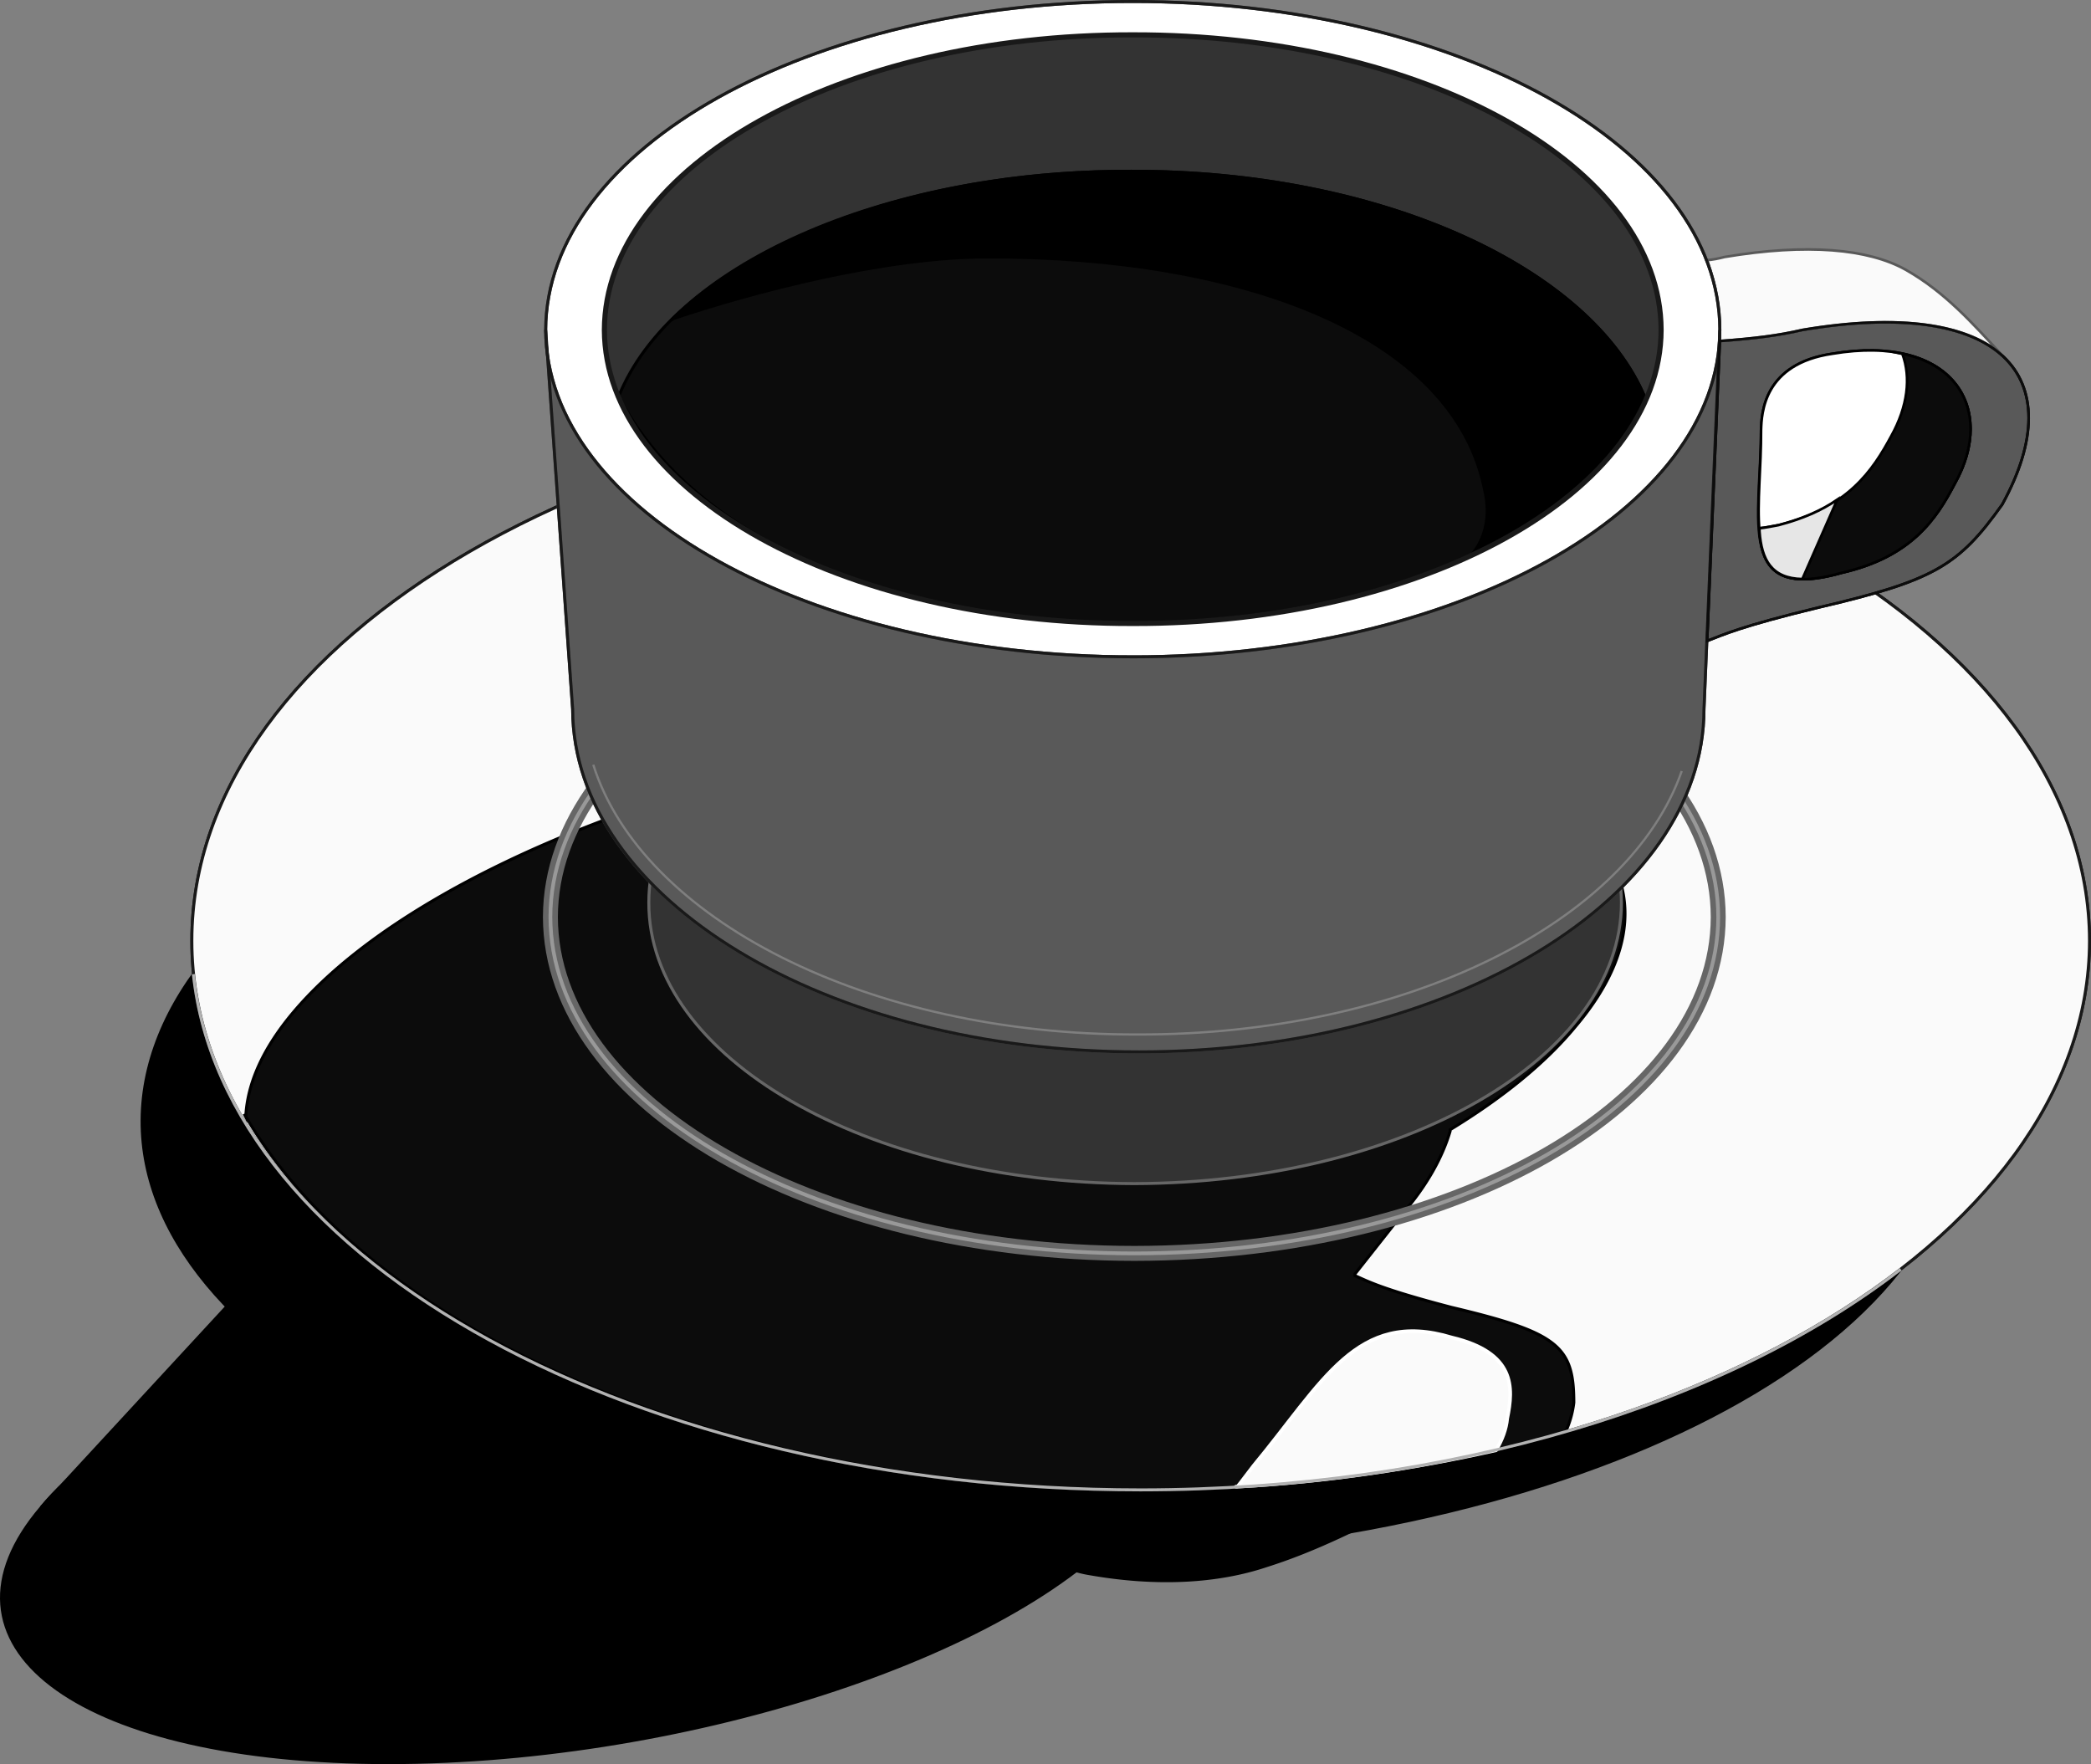 <svg xmlns="http://www.w3.org/2000/svg" width="131.782" height="111.179"><rect width="100%" height="100%" fill="#808080" stroke="none"/><path d="M74.391 50.992c18.918.18 28.125 7.59 20.598 16.5-7.512 8.93-28.914 15.98-47.801 15.801-18.867-.262-28.074-7.672-20.598-16.597 7.563-8.914 28.965-15.965 47.801-15.704"/><path fill="none" stroke="#000" stroke-miterlimit="10" stroke-width=".191" d="M74.391 50.992c18.918.18 28.125 7.59 20.598 16.5-7.512 8.93-28.914 15.98-47.801 15.801-18.867-.262-28.074-7.672-20.598-16.597 7.563-8.914 28.965-15.965 47.801-15.704Zm0 0"/><path fill="none" stroke="#000" stroke-miterlimit="10" stroke-width=".159" d="M69.989 84.492zm0 0"/><path d="M2.59 94.992C9.875 86.25 31.207 79.38 50.188 79.594c18.98.23 28.422 7.46 21.101 16.2l14.399-18.302c7.734-9.097-.867-16.66-19.2-16.898-18.261-.188-39.324 7.027-47 16.102L2.59 94.992"/><path fill="none" stroke="#000" stroke-miterlimit="10" stroke-width=".159" d="M2.59 94.992C9.875 86.25 31.207 79.38 50.188 79.594c18.98.23 28.422 7.46 21.101 16.2l14.399-18.302c7.734-9.097-.867-16.66-19.2-16.898-18.261-.188-39.324 7.027-47 16.102zm0 0"/><path d="M71.79 95.196c1.898.128 3.152.277 4.398.597 10.246 1.719 17.68-2.047 18.703-8.199-.016-3.04-.836-3.773-6.5-5.2-3.812-.905-4.508-1.323-5.203-1.6L71.789 95.195"/><path fill="none" stroke="#000" stroke-miterlimit="10" stroke-width=".159" d="M71.79 95.196c1.898.128 3.152.277 4.398.597 10.246 1.719 17.68-2.047 18.703-8.199-.016-3.04-.836-3.773-6.5-5.2-3.812-.905-4.508-1.323-5.203-1.6zm0 0"/><path stroke="#000" stroke-miterlimit="10" stroke-width=".159" d="M68.688 99.196a6.837 6.837 0 0 1-.899-.204c1.536-1.18 2.72-2.253 4-3.796 1.899.128 3.153.277 4.399.597 4.988.824 9.344.36 12.601-1.097-2.898 1.496-5.828 3.003-9 4-3.043 1.015-6.847 1.246-11.101.5"/><path d="M50.188 79.594c18.98.23 28.422 7.46 21.101 16.2-7.34 8.652-28.671 15.519-47.699 15.3-18.933-.223-28.379-7.453-21-16.102C9.875 86.25 31.207 79.38 50.188 79.594"/><path fill="none" stroke="#000" stroke-miterlimit="10" stroke-width=".159" d="M50.188 79.594c18.98.23 28.422 7.46 21.101 16.2-7.34 8.652-28.671 15.519-47.699 15.3-18.933-.223-28.379-7.453-21-16.102C9.875 86.25 31.207 79.38 50.188 79.594Zm0 0"/><path d="M71.59 42.594c31.489 1.23 54.668 14.688 51.7 30-2.876 15.363-30.794 26.773-62.301 25.5-31.52-1.246-54.7-14.703-51.801-30 2.945-15.379 30.86-26.79 62.402-25.5"/><path fill="none" stroke="#000" stroke-miterlimit="10" stroke-width=".164" d="M71.59 42.594c31.489 1.23 54.668 14.688 51.7 30-2.876 15.363-30.794 26.773-62.301 25.5-31.52-1.246-54.7-14.703-51.801-30 2.945-15.379 30.86-26.79 62.402-25.5Zm0 0"/><path fill="#fff" d="M71.891 93.895c32.996-.004 59.766-15.512 59.797-34.602-.031-19.172-26.8-34.68-59.797-34.699-33.043.02-59.809 15.527-59.8 34.7-.009 19.09 26.757 34.597 59.8 34.6"/><path fill="none" stroke="#191919" stroke-miterlimit="10" stroke-width=".188" d="M71.891 93.895c32.996-.004 59.766-15.512 59.797-34.602-.031-19.172-26.8-34.68-59.797-34.699-33.043.02-59.809 15.527-59.8 34.7-.009 19.09 26.757 34.597 59.8 34.6Zm0 0"/><path fill="#fafafa" d="M71.891 93.895c32.996-.004 59.766-15.512 59.797-34.602-.031-19.172-26.8-34.68-59.797-34.699-33.043.02-59.809 15.527-59.8 34.7-.009 19.09 26.757 34.597 59.8 34.6"/><path fill="none" stroke="#191919" stroke-miterlimit="10" stroke-width=".188" d="M71.891 93.895c32.996-.004 59.766-15.512 59.797-34.602-.031-19.172-26.8-34.68-59.797-34.699-33.043.02-59.809 15.527-59.8 34.7-.009 19.09 26.757 34.597 59.8 34.6Zm0 0"/><path fill="#0c0c0c" d="M98.688 90.196a6.154 6.154 0 0 0 .5-1.801c0-3.535-.969-4.406-7.7-6-4.468-1.164-5.296-1.656-6.097-2v-.102l3-3.8c1.516-1.762 2.496-3.508 3-5.2v-.097c3.266-1.989 5.996-4.188 7.898-6.5 8.934-10.54-1.949-19.297-24.3-19.602-22.278-.219-47.575 8.117-56.5 18.7-1.91 2.269-2.907 4.487-3 6.6l-.098-.198c7.89 13.773 30.3 23.695 56.7 23.699 9.679-.004 18.812-1.332 26.898-3.7h-.301"/><path fill="none" stroke="#000" stroke-miterlimit="10" stroke-width=".188" d="M98.688 90.196a6.154 6.154 0 0 0 .5-1.801c0-3.535-.969-4.406-7.7-6-4.468-1.164-5.296-1.656-6.097-2v-.102l3-3.8c1.516-1.762 2.496-3.508 3-5.2v-.097c3.266-1.989 5.996-4.188 7.898-6.5 8.934-10.54-1.949-19.297-24.3-19.602-22.278-.219-47.575 8.117-56.5 18.7-1.91 2.269-2.907 4.488-3 6.6l-.098-.198c7.89 13.773 30.3 23.695 56.7 23.699 9.679-.004 18.812-1.332 26.898-3.7zm0 0"/><path fill="#fafafa" d="M94.29 91.395c-5.09 1.144-10.692 2.004-16.399 2.3h.098c.168-.19.902-1.187 1-1.3 4.379-5.278 6.523-9.914 12.5-8.102 4.004.953 3.91 3.13 3.5 5.102-.063.672-.309 1.328-.7 2"/><path fill="none" stroke="#fff" stroke-linejoin="round" stroke-miterlimit="10" stroke-width=".23" d="M94.29 91.395c-5.09 1.144-10.692 2.004-16.399 2.3h.098c.168-.19.902-1.187 1-1.3 4.379-5.278 6.523-9.914 12.5-8.102 4.004.953 3.91 3.13 3.5 5.102-.063.672-.309 1.328-.7 2zm0 0"/><path fill="none" stroke="#666" stroke-miterlimit="10" stroke-width=".942" d="M71.489 78.992c20.312-.015 36.773-9.5 36.8-21.199-.027-11.699-16.488-21.183-36.8-21.199-20.305.016-36.77 9.5-36.801 21.2.031 11.698 16.496 21.183 36.8 21.198zm0 0"/><path fill="none" stroke="#999" stroke-miterlimit="10" stroke-width=".235" d="M71.489 78.992c20.312-.015 36.773-9.5 36.8-21.199-.027-11.699-16.488-21.183-36.8-21.199-20.305.016-36.77 9.5-36.801 21.2.031 11.698 16.496 21.183 36.8 21.198zm0 0"/><path fill="#333" d="M71.489 74.594c16.949-.043 30.672-7.945 30.699-17.7-.027-9.745-13.75-17.652-30.7-17.698-16.894.046-30.617 7.953-30.597 17.699-.02 9.754 13.703 17.656 30.598 17.699"/><path fill="none" stroke="#666" stroke-miterlimit="10" stroke-width=".188" d="M71.489 74.594c16.949-.043 30.672-7.945 30.699-17.7-.027-9.745-13.75-17.652-30.7-17.698-16.894.046-30.617 7.953-30.597 17.699-.02 9.754 13.703 17.656 30.598 17.699Zm0 0"/><path fill="#595959" d="M34.391 20.793c.035 11.356 16.59 20.602 37 20.602 20.426 0 36.98-9.246 37-20.602l-1 23.903c0 11.91-15.957 21.605-35.602 21.597-19.722.008-35.68-9.687-35.699-21.597l-1.699-23.903"/><path fill="none" stroke="#4c4c4c" stroke-miterlimit="10" stroke-width=".188" d="M34.391 20.793c.035 11.356 16.59 20.602 37 20.602 20.426 0 36.98-9.246 37-20.602l-1 23.903c0 11.91-15.957 21.605-35.602 21.597-19.722.008-35.68-9.687-35.699-21.597zm0 0"/><path fill="#595959" d="M108.391 21.492c2.164-.16 3.633-.336 5.2-.699 12.507-2.11 17.042 2.895 12.597 11-2.738 3.848-4.27 4.79-11.598 6.5-4.86 1.176-5.98 1.707-7 2.102l.801-18.903"/><path fill="none" stroke="#000" stroke-miterlimit="10" stroke-width=".164" d="M108.391 21.492c2.164-.16 3.633-.336 5.2-.699 12.507-2.11 17.042 2.895 12.597 11-2.738 3.848-4.27 4.79-11.598 6.5-4.86 1.176-5.98 1.707-7 2.102zm0 0"/><path fill="#fafafa" stroke="#595959" stroke-miterlimit="10" stroke-width=".164" d="M108.688 16.196c-.39.101-.762.175-1.098.199.551 1.64.844 3.054.801 5.097 2.164-.16 3.633-.336 5.2-.699 6.105-1.027 10.323-.36 12.5 1.5-1.759-1.902-3.524-3.902-6-5.3-2.345-1.31-6.184-1.669-11.403-.797"/><path fill="#fff" d="M116.09 36.094c4.38-1.008 5.946-3.395 7.098-5.602 2.71-4.812-.176-9.464-7.7-8.199-4.347.633-4.464 3.75-4.5 4.801-.023 5.781-1.613 10.902 5.102 9"/><path fill="none" stroke="#000" stroke-miterlimit="10" stroke-width=".164" d="M116.09 36.094c4.38-1.008 5.946-3.395 7.098-5.602 2.71-4.812-.176-9.464-7.7-8.199-4.347.633-4.464 3.75-4.5 4.801-.023 5.781-1.613 10.902 5.102 9zm0 0"/><path fill="#fff" stroke="#000" stroke-miterlimit="10" stroke-width=".164" d="M110.891 33.492c.176 2.418 1.258 3.727 5.2 2.602 4.378-1.008 5.945-3.395 7.097-5.602 2.71-4.812-.176-9.464-7.7-8.199-4.347.633-4.464 3.75-4.5 4.801.012 2.36-.273 4.645-.097 6.398"/><path fill="#fff" d="M71.391 41.395c20.426 0 36.98-9.246 37-20.602-.02-11.453-16.574-20.699-37-20.699-20.41 0-36.965 9.246-37 20.7.035 11.355 16.59 20.6 37 20.6"/><path fill="none" stroke="#4c4c4c" stroke-miterlimit="10" stroke-width=".188" d="M71.391 41.395c20.426 0 36.98-9.246 37-20.602-.02-11.453-16.574-20.699-37-20.699-20.41 0-36.965 9.246-37 20.7.035 11.355 16.59 20.6 37 20.6Zm0 0"/><path fill="#333" d="M71.391 39.293c18.383.04 33.281-8.285 33.297-18.5C104.672 10.481 89.774 2.16 71.39 2.196c-18.371-.036-33.266 8.285-33.3 18.597.034 10.215 14.929 18.54 33.3 18.5"/><path fill="none" stroke="#191919" stroke-miterlimit="10" stroke-width=".188" d="M71.391 39.293c18.383.04 33.281-8.285 33.297-18.5C104.672 10.481 89.774 2.16 71.39 2.196c-18.371-.036-33.266 8.285-33.3 18.597.034 10.215 14.929 18.54 33.3 18.5zm0 0"/><path fill="#0c0c0c" d="M38.989 24.992c3.27-8.171 16.53-14.238 32.3-14.199 15.778-.039 28.997 6.106 32.399 14.301-7.797 17.672-54.02 20.148-64.7-.102"/><path fill="none" stroke="#000" stroke-miterlimit="10" stroke-width=".188" d="M38.989 24.992c3.27-8.171 16.53-14.238 32.3-14.199 15.778-.039 28.997 6.106 32.399 14.301-7.797 17.672-54.02 20.148-64.7-.102Zm0 0"/><path d="M42.29 20.196c5.761-5.645 16.581-9.442 29-9.403 15.777-.039 28.996 6.106 32.398 14.301-1.836 4.215-5.84 7.54-11 9.898l.101-.097s1.372-1.399.801-3.903c-1.898-9.972-15.472-14.82-31.3-14.796-6.403-.024-14.77 2.175-19.899 3.898l-.102.102"/><path fill="none" stroke="#000" stroke-miterlimit="10" stroke-width=".188" d="M42.29 20.196c5.761-5.645 16.581-9.442 29-9.403 15.777-.039 28.996 6.106 32.398 14.301-1.836 4.215-5.84 7.54-11 9.898l.101-.097s1.372-1.399.801-3.903c-1.898-9.972-15.472-14.82-31.3-14.796-6.403-.024-14.77 2.175-19.899 3.898Zm0 0"/><path fill="none" stroke="#191919" stroke-miterlimit="10" stroke-width=".188" d="m108.391 20.793-1 23.903c0 11.91-15.957 21.605-35.602 21.597-19.722.008-35.68-9.687-35.699-21.597l-1.699-23.903"/><path fill="none" stroke="#7f7f7f" stroke-miterlimit="10" stroke-width=".141" d="M105.989 48.594c-3.293 9.48-17.375 16.64-34.301 16.602-17.027.039-31.238-7.29-34.297-17"/><path fill="none" stroke="#191919" stroke-miterlimit="10" stroke-width=".188" d="M71.391 39.293c18.383.04 33.281-8.285 33.297-18.5C104.672 10.481 89.774 2.16 71.39 2.196c-18.371-.036-33.266 8.285-33.3 18.597.034 10.215 14.929 18.54 33.3 18.5zm0 0"/><path fill="none" stroke="#191919" stroke-miterlimit="10" stroke-width=".188" d="M71.391 41.395c20.426 0 36.98-9.246 37-20.602-.02-11.453-16.574-20.699-37-20.699-20.41 0-36.965 9.246-37 20.7.035 11.355 16.59 20.6 37 20.6Zm0 0"/><path fill="#0c0c0c" d="M119.891 22.293c4.14.844 5.402 4.48 3.297 8.2-1.152 2.206-2.719 4.593-7.098 5.601-3.941 1.125-5.023-.184-5.199-2.602v-.199c.387-.035.773-.125 1.2-.199 4.374-1.066 5.94-3.457 7.097-5.602 1.047-1.882 1.258-3.703.703-5.199"/><path fill="none" stroke="#000" stroke-miterlimit="10" stroke-width=".164" d="M119.891 22.293c4.14.844 5.402 4.48 3.297 8.2-1.152 2.206-2.719 4.593-7.098 5.601-3.941 1.125-5.023-.184-5.199-2.602v-.199c.387-.035.773-.125 1.2-.199 4.374-1.066 5.94-3.457 7.097-5.602 1.047-1.882 1.258-3.703.703-5.199zm0 0"/><path fill="#e6e6e6" d="M113.59 36.492c-1.945-.03-2.574-1.218-2.699-3v-.199c.387-.035.773-.125 1.2-.199 1.527-.402 2.714-.926 3.698-1.602l-2.199 5"/><path fill="none" stroke="#000" stroke-miterlimit="10" stroke-width=".164" d="M113.59 36.492c-1.945-.03-2.574-1.218-2.699-3v-.199c.387-.035.773-.125 1.2-.199 1.527-.402 2.714-.926 3.698-1.602zm0 0"/><path fill="none" stroke="#0c0c0c" stroke-miterlimit="10" stroke-width=".164" d="M108.391 21.492c2.164-.16 3.633-.336 5.2-.699 12.507-2.11 17.042 2.895 12.597 11-2.738 3.848-4.27 4.79-11.598 6.5-4.86 1.176-5.98 1.707-7 2.102zm0 0"/><path fill="none" stroke="#b2b2b2" stroke-miterlimit="10" stroke-width=".188" d="M12.188 61.395C14.09 79.52 40.082 93.89 71.89 93.895c19.59-.004 36.996-5.473 47.898-13.903"/><path fill="none" stroke="#191919" stroke-miterlimit="10" stroke-width=".322" d="M71.391 39.293c18.383.04 33.281-8.285 33.297-18.5C104.672 10.481 89.774 2.16 71.39 2.196c-18.371-.036-33.266 8.285-33.3 18.597.034 10.215 14.929 18.54 33.3 18.5zm0 0"/></svg>

